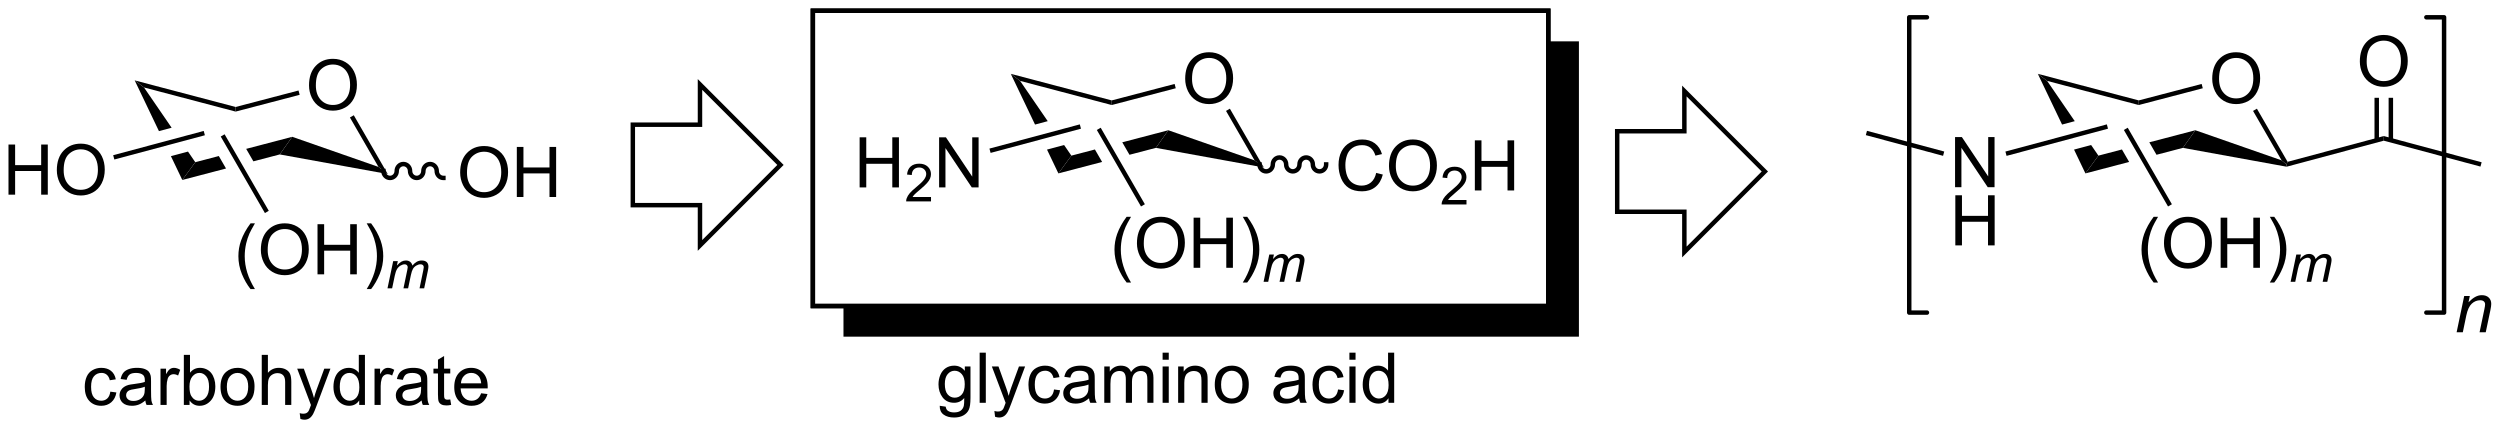 <?xml version="1.0" encoding="UTF-8"?>
<!DOCTYPE svg PUBLIC '-//W3C//DTD SVG 1.0//EN'
          'http://www.w3.org/TR/2001/REC-SVG-20010904/DTD/svg10.dtd'>
<svg stroke-dasharray="none" shape-rendering="auto" xmlns="http://www.w3.org/2000/svg" font-family="'Dialog'" text-rendering="auto" width="90" fill-opacity="1" color-interpolation="auto" color-rendering="auto" preserveAspectRatio="xMidYMid meet" font-size="12px" viewBox="0 0 90 16" fill="black" xmlns:xlink="http://www.w3.org/1999/xlink" stroke="black" image-rendering="auto" stroke-miterlimit="10" stroke-linecap="square" stroke-linejoin="miter" font-style="normal" stroke-width="1" height="16" stroke-dashoffset="0" font-weight="normal" stroke-opacity="1"
><!--Generated by the Batik Graphics2D SVG Generator--><defs id="genericDefs"
  /><g
  ><defs id="defs1"
    ><clipPath clipPathUnits="userSpaceOnUse" id="clipPath1"
      ><path d="M2.273 1.404 L296.132 1.404 L296.132 51.745 L2.273 51.745 L2.273 1.404 Z"
      /></clipPath
      ><clipPath clipPathUnits="userSpaceOnUse" id="clipPath2"
      ><path d="M10.176 7.773 L10.176 56.713 L295.864 56.713 L295.864 7.773 Z"
      /></clipPath
    ></defs
    ><g transform="scale(0.306,0.306) translate(-2.273,-1.404) matrix(1.029,0,0,1.029,-8.194,-6.591)"
    ><path d="M45.503 17.534 Q45.503 16.107 46.269 15.303 Q47.035 14.495 48.245 14.495 Q49.037 14.495 49.672 14.876 Q50.31 15.253 50.644 15.93 Q50.98 16.607 50.98 17.467 Q50.98 18.339 50.628 19.026 Q50.277 19.714 49.631 20.068 Q48.988 20.422 48.24 20.422 Q47.433 20.422 46.795 20.032 Q46.16 19.639 45.831 18.964 Q45.503 18.287 45.503 17.534 ZM46.285 17.545 Q46.285 18.581 46.839 19.178 Q47.397 19.771 48.238 19.771 Q49.092 19.771 49.644 19.17 Q50.199 18.568 50.199 17.464 Q50.199 16.764 49.962 16.243 Q49.725 15.722 49.269 15.435 Q48.816 15.146 48.248 15.146 Q47.443 15.146 46.863 15.701 Q46.285 16.253 46.285 17.545 Z" stroke="none" clip-path="url(#clipPath2)"
    /></g
    ><g transform="matrix(0.315,0,0,0.315,-3.206,-2.449)"
    ><path d="M25.571 16.962 L28.343 22.76 L28.343 22.76 L29.793 22.372 L29.793 22.372 L26.636 17.77 L25.571 16.962 ZM31.663 25.098 L29.711 25.621 L29.711 25.621 L31.012 28.342 L32.495 26.312 L31.663 25.098 Z" stroke="none" clip-path="url(#clipPath2)"
    /></g
    ><g transform="matrix(0.315,0,0,0.315,-3.206,-2.449)"
    ><path d="M43.574 23.409 L38.313 24.788 L39.136 26.213 L42.148 25.424 L43.574 23.409 ZM35.186 25.607 L32.495 26.312 L31.012 28.342 L36.008 27.032 L36.008 27.032 L35.186 25.607 Z" stroke="none" clip-path="url(#clipPath2)"
    /></g
    ><g transform="matrix(0.315,0,0,0.315,-3.206,-2.449)"
    ><path d="M42.148 25.424 L43.574 23.409 L53.431 26.85 L54.49 27.665 Z" stroke="none" clip-path="url(#clipPath2)"
    /></g
    ><g transform="matrix(0.315,0,0,0.315,-3.206,-2.449)"
    ><path d="M54.49 27.665 L53.431 26.85 L50.169 21.201 L50.611 20.946 Z" stroke="none" clip-path="url(#clipPath2)"
    /></g
    ><g transform="matrix(0.315,0,0,0.315,-3.206,-2.449)"
    ><path d="M44.295 18.118 L44.424 18.611 L37.105 20.528 L37.105 20.001 Z" stroke="none" clip-path="url(#clipPath2)"
    /></g
    ><g transform="matrix(0.315,0,0,0.315,-3.206,-2.449)"
    ><path d="M37.105 20.001 L37.105 20.528 L26.636 17.77 L25.571 16.962 Z" stroke="none" clip-path="url(#clipPath2)"
    /></g
    ><g transform="matrix(0.315,0,0,0.315,-3.206,-2.449)"
    ><path d="M62.767 27.502 Q62.767 26.075 63.533 25.27 Q64.299 24.463 65.509 24.463 Q66.301 24.463 66.936 24.843 Q67.575 25.221 67.908 25.898 Q68.244 26.575 68.244 27.434 Q68.244 28.307 67.892 28.994 Q67.541 29.682 66.895 30.036 Q66.252 30.39 65.504 30.39 Q64.697 30.39 64.059 30 Q63.423 29.606 63.095 28.932 Q62.767 28.255 62.767 27.502 ZM63.548 27.513 Q63.548 28.549 64.103 29.145 Q64.66 29.739 65.502 29.739 Q66.356 29.739 66.908 29.138 Q67.463 28.536 67.463 27.432 Q67.463 26.731 67.226 26.211 Q66.989 25.69 66.533 25.403 Q66.08 25.114 65.512 25.114 Q64.707 25.114 64.127 25.669 Q63.548 26.221 63.548 27.513 ZM69.243 30.291 L69.243 24.565 L70 24.565 L70 26.916 L72.977 26.916 L72.977 24.565 L73.735 24.565 L73.735 30.291 L72.977 30.291 L72.977 27.591 L70 27.591 L70 30.291 L69.243 30.291 Z" stroke="none" clip-path="url(#clipPath2)"
    /></g
    ><g transform="matrix(0.315,0,0,0.315,-3.206,-2.449)"
    ><path d="M53.739 27.316 C53.739 27.896 54.194 28.365 54.756 28.365 C55.318 28.365 55.773 27.896 55.773 27.316 C55.773 27.019 56 26.778 56.28 26.778 C56.56 26.778 56.787 27.019 56.787 27.316 C56.787 27.896 57.242 28.365 57.804 28.365 C58.366 28.365 58.821 27.896 58.821 27.316 C58.821 27.019 59.048 26.778 59.328 26.778 C59.608 26.778 59.835 27.019 59.835 27.316 C59.835 27.896 60.29 28.365 60.852 28.365 L61.107 28.365 L61.107 27.855 L60.852 27.855 C60.572 27.855 60.345 27.614 60.345 27.316 C60.345 26.737 59.89 26.267 59.328 26.267 C58.766 26.267 58.311 26.737 58.311 27.316 C58.311 27.614 58.084 27.855 57.804 27.855 C57.524 27.855 57.297 27.614 57.297 27.316 C57.297 26.737 56.842 26.267 56.28 26.267 C55.718 26.267 55.263 26.737 55.263 27.316 C55.263 27.614 55.036 27.855 54.756 27.855 C54.476 27.855 54.249 27.614 54.249 27.316 L54.249 27.061 L53.739 27.061 L53.739 27.316 Z" stroke="none" clip-path="url(#clipPath2)"
    /></g
    ><g transform="matrix(0.315,0,0,0.315,-3.206,-2.449)"
    ><path d="M22.786 52.535 L23.478 52.627 Q23.364 53.34 22.898 53.746 Q22.431 54.15 21.752 54.15 Q20.9 54.15 20.382 53.593 Q19.864 53.035 19.864 51.996 Q19.864 51.324 20.085 50.822 Q20.309 50.317 20.765 50.067 Q21.221 49.814 21.754 49.814 Q22.431 49.814 22.861 50.155 Q23.291 50.496 23.411 51.127 L22.728 51.231 Q22.629 50.814 22.382 50.603 Q22.134 50.392 21.783 50.392 Q21.252 50.392 20.918 50.772 Q20.588 51.153 20.588 51.978 Q20.588 52.814 20.908 53.194 Q21.228 53.572 21.744 53.572 Q22.158 53.572 22.434 53.319 Q22.713 53.064 22.786 52.535 ZM26.786 53.543 Q26.395 53.877 26.033 54.014 Q25.674 54.15 25.259 54.15 Q24.575 54.15 24.207 53.817 Q23.84 53.481 23.84 52.962 Q23.84 52.658 23.978 52.405 Q24.119 52.153 24.343 52.002 Q24.567 51.848 24.848 51.77 Q25.056 51.715 25.473 51.666 Q26.325 51.564 26.728 51.423 Q26.731 51.278 26.731 51.239 Q26.731 50.809 26.533 50.634 Q26.262 50.395 25.731 50.395 Q25.236 50.395 24.999 50.569 Q24.762 50.744 24.65 51.184 L23.963 51.09 Q24.056 50.65 24.27 50.379 Q24.486 50.106 24.892 49.96 Q25.299 49.814 25.832 49.814 Q26.364 49.814 26.694 49.939 Q27.028 50.064 27.184 50.254 Q27.34 50.442 27.403 50.731 Q27.439 50.91 27.439 51.379 L27.439 52.317 Q27.439 53.298 27.483 53.559 Q27.528 53.817 27.661 54.056 L26.926 54.056 Q26.817 53.837 26.786 53.543 ZM26.728 51.973 Q26.346 52.129 25.58 52.239 Q25.145 52.301 24.965 52.379 Q24.786 52.457 24.687 52.608 Q24.59 52.759 24.59 52.942 Q24.59 53.223 24.804 53.41 Q25.017 53.598 25.426 53.598 Q25.832 53.598 26.148 53.421 Q26.465 53.244 26.614 52.934 Q26.728 52.697 26.728 52.231 L26.728 51.973 ZM28.521 54.056 L28.521 49.908 L29.154 49.908 L29.154 50.535 Q29.396 50.095 29.599 49.955 Q29.805 49.814 30.052 49.814 Q30.407 49.814 30.774 50.041 L30.532 50.692 Q30.274 50.541 30.016 50.541 Q29.787 50.541 29.602 50.679 Q29.42 50.817 29.342 51.064 Q29.224 51.439 29.224 51.884 L29.224 54.056 L28.521 54.056 ZM31.842 54.056 L31.188 54.056 L31.188 48.33 L31.891 48.33 L31.891 50.371 Q32.336 49.814 33.029 49.814 Q33.412 49.814 33.753 49.968 Q34.094 50.121 34.316 50.403 Q34.537 50.681 34.662 51.077 Q34.787 51.47 34.787 51.918 Q34.787 52.986 34.258 53.569 Q33.732 54.15 32.993 54.15 Q32.258 54.15 31.842 53.535 L31.842 54.056 ZM31.834 51.949 Q31.834 52.697 32.037 53.028 Q32.368 53.572 32.935 53.572 Q33.396 53.572 33.732 53.171 Q34.068 52.77 34.068 51.978 Q34.068 51.166 33.745 50.78 Q33.422 50.392 32.967 50.392 Q32.506 50.392 32.17 50.793 Q31.834 51.192 31.834 51.949 ZM35.379 51.981 Q35.379 50.83 36.02 50.275 Q36.556 49.814 37.325 49.814 Q38.181 49.814 38.723 50.374 Q39.267 50.934 39.267 51.923 Q39.267 52.723 39.025 53.184 Q38.786 53.642 38.327 53.897 Q37.869 54.15 37.325 54.15 Q36.455 54.15 35.916 53.593 Q35.379 53.033 35.379 51.981 ZM36.103 51.981 Q36.103 52.778 36.45 53.176 Q36.799 53.572 37.325 53.572 Q37.848 53.572 38.194 53.173 Q38.543 52.775 38.543 51.957 Q38.543 51.189 38.194 50.793 Q37.846 50.395 37.325 50.395 Q36.799 50.395 36.45 50.791 Q36.103 51.184 36.103 51.981 ZM40.092 54.056 L40.092 48.33 L40.795 48.33 L40.795 50.384 Q41.287 49.814 42.037 49.814 Q42.498 49.814 42.836 49.996 Q43.178 50.176 43.323 50.496 Q43.469 50.817 43.469 51.426 L43.469 54.056 L42.766 54.056 L42.766 51.426 Q42.766 50.9 42.537 50.66 Q42.31 50.418 41.891 50.418 Q41.578 50.418 41.303 50.582 Q41.029 50.744 40.912 51.022 Q40.795 51.298 40.795 51.785 L40.795 54.056 L40.092 54.056 ZM44.51 55.655 L44.431 54.994 Q44.661 55.056 44.833 55.056 Q45.067 55.056 45.208 54.978 Q45.348 54.9 45.439 54.759 Q45.504 54.655 45.653 54.236 Q45.674 54.179 45.715 54.064 L44.142 49.908 L44.9 49.908 L45.762 52.309 Q45.931 52.767 46.064 53.27 Q46.184 52.785 46.353 52.324 L47.239 49.908 L47.942 49.908 L46.364 54.127 Q46.111 54.811 45.971 55.069 Q45.783 55.416 45.541 55.577 Q45.299 55.741 44.963 55.741 Q44.76 55.741 44.51 55.655 ZM51.231 54.056 L51.231 53.533 Q50.838 54.15 50.072 54.15 Q49.575 54.15 49.158 53.877 Q48.744 53.603 48.515 53.114 Q48.286 52.621 48.286 51.986 Q48.286 51.364 48.491 50.858 Q48.7 50.353 49.114 50.085 Q49.528 49.814 50.041 49.814 Q50.416 49.814 50.708 49.973 Q51.002 50.129 51.184 50.384 L51.184 48.33 L51.885 48.33 L51.885 54.056 L51.231 54.056 ZM49.01 51.986 Q49.01 52.783 49.346 53.179 Q49.681 53.572 50.137 53.572 Q50.598 53.572 50.921 53.194 Q51.244 52.817 51.244 52.043 Q51.244 51.192 50.916 50.793 Q50.588 50.395 50.106 50.395 Q49.637 50.395 49.322 50.778 Q49.01 51.16 49.01 51.986 ZM52.982 54.056 L52.982 49.908 L53.615 49.908 L53.615 50.535 Q53.857 50.095 54.06 49.955 Q54.266 49.814 54.513 49.814 Q54.868 49.814 55.235 50.041 L54.993 50.692 Q54.735 50.541 54.477 50.541 Q54.248 50.541 54.063 50.679 Q53.881 50.817 53.803 51.064 Q53.685 51.439 53.685 51.884 L53.685 54.056 L52.982 54.056 ZM58.36 53.543 Q57.969 53.877 57.607 54.014 Q57.248 54.15 56.834 54.15 Q56.149 54.15 55.782 53.817 Q55.414 53.481 55.414 52.962 Q55.414 52.658 55.553 52.405 Q55.693 52.153 55.917 52.002 Q56.141 51.848 56.422 51.77 Q56.631 51.715 57.047 51.666 Q57.899 51.564 58.303 51.423 Q58.305 51.278 58.305 51.239 Q58.305 50.809 58.107 50.634 Q57.836 50.395 57.305 50.395 Q56.81 50.395 56.573 50.569 Q56.336 50.744 56.224 51.184 L55.537 51.09 Q55.631 50.65 55.844 50.379 Q56.06 50.106 56.467 49.96 Q56.873 49.814 57.407 49.814 Q57.938 49.814 58.269 49.939 Q58.602 50.064 58.758 50.254 Q58.914 50.442 58.977 50.731 Q59.013 50.91 59.013 51.379 L59.013 52.317 Q59.013 53.298 59.058 53.559 Q59.102 53.817 59.235 54.056 L58.5 54.056 Q58.391 53.837 58.36 53.543 ZM58.303 51.973 Q57.92 52.129 57.154 52.239 Q56.719 52.301 56.539 52.379 Q56.36 52.457 56.261 52.608 Q56.164 52.759 56.164 52.942 Q56.164 53.223 56.378 53.41 Q56.592 53.598 57 53.598 Q57.407 53.598 57.722 53.421 Q58.039 53.244 58.188 52.934 Q58.303 52.697 58.303 52.231 L58.303 51.973 ZM61.637 53.426 L61.739 54.048 Q61.442 54.111 61.208 54.111 Q60.825 54.111 60.614 53.991 Q60.403 53.869 60.317 53.671 Q60.231 53.473 60.231 52.84 L60.231 50.455 L59.715 50.455 L59.715 49.908 L60.231 49.908 L60.231 48.879 L60.931 48.457 L60.931 49.908 L61.637 49.908 L61.637 50.455 L60.931 50.455 L60.931 52.879 Q60.931 53.181 60.968 53.267 Q61.004 53.353 61.088 53.405 Q61.174 53.455 61.33 53.455 Q61.447 53.455 61.637 53.426 ZM65.165 52.72 L65.891 52.809 Q65.719 53.447 65.253 53.798 Q64.79 54.15 64.068 54.15 Q63.157 54.15 62.623 53.59 Q62.092 53.028 62.092 52.017 Q62.092 50.97 62.631 50.392 Q63.17 49.814 64.029 49.814 Q64.86 49.814 65.386 50.382 Q65.915 50.947 65.915 51.973 Q65.915 52.035 65.912 52.16 L62.818 52.16 Q62.857 52.845 63.203 53.21 Q63.553 53.572 64.071 53.572 Q64.459 53.572 64.732 53.369 Q65.006 53.166 65.165 52.72 ZM62.857 51.582 L65.172 51.582 Q65.125 51.059 64.907 50.798 Q64.571 50.392 64.037 50.392 Q63.553 50.392 63.222 50.718 Q62.891 51.041 62.857 51.582 Z" stroke="none" clip-path="url(#clipPath2)"
    /></g
    ><g transform="matrix(0.315,0,0,0.315,-3.206,-2.449)"
    ><path d="M38.81 40.812 Q38.227 40.077 37.823 39.093 Q37.422 38.106 37.422 37.051 Q37.422 36.121 37.724 35.27 Q38.076 34.283 38.81 33.301 L39.313 33.301 Q38.842 34.114 38.688 34.462 Q38.451 35.002 38.313 35.587 Q38.146 36.317 38.146 37.056 Q38.146 38.934 39.313 40.812 L38.81 40.812 ZM39.99 36.337 Q39.99 34.91 40.756 34.106 Q41.521 33.298 42.732 33.298 Q43.524 33.298 44.159 33.679 Q44.797 34.056 45.131 34.733 Q45.467 35.41 45.467 36.27 Q45.467 37.142 45.115 37.83 Q44.763 38.517 44.118 38.871 Q43.474 39.226 42.727 39.226 Q41.92 39.226 41.282 38.835 Q40.646 38.442 40.318 37.767 Q39.99 37.09 39.99 36.337 ZM40.771 36.348 Q40.771 37.384 41.326 37.981 Q41.883 38.575 42.724 38.575 Q43.578 38.575 44.131 37.973 Q44.685 37.371 44.685 36.267 Q44.685 35.567 44.448 35.046 Q44.211 34.525 43.756 34.239 Q43.303 33.95 42.735 33.95 Q41.93 33.95 41.349 34.504 Q40.771 35.056 40.771 36.348 ZM46.465 39.127 L46.465 33.4 L47.223 33.4 L47.223 35.752 L50.2 35.752 L50.2 33.4 L50.957 33.4 L50.957 39.127 L50.2 39.127 L50.2 36.426 L47.223 36.426 L47.223 39.127 L46.465 39.127 ZM52.592 40.812 L52.086 40.812 Q53.256 38.934 53.256 37.056 Q53.256 36.322 53.086 35.598 Q52.953 35.012 52.717 34.473 Q52.563 34.121 52.086 33.301 L52.592 33.301 Q53.326 34.283 53.678 35.27 Q53.977 36.121 53.977 37.051 Q53.977 38.106 53.573 39.093 Q53.17 40.077 52.592 40.812 Z" stroke="none" clip-path="url(#clipPath2)"
    /></g
    ><g transform="matrix(0.315,0,0,0.315,-3.206,-2.449)"
    ><path d="M54.463 40.727 L55.114 37.615 L55.643 37.615 L55.535 38.127 Q55.831 37.797 56.063 37.672 Q56.297 37.545 56.569 37.545 Q56.86 37.545 57.053 37.699 Q57.248 37.852 57.311 38.127 Q57.547 37.834 57.809 37.69 Q58.073 37.545 58.362 37.545 Q58.752 37.545 58.946 37.73 Q59.141 37.914 59.141 38.248 Q59.141 38.391 59.075 38.723 L58.655 40.727 L58.125 40.727 L58.553 38.67 Q58.608 38.418 58.608 38.309 Q58.608 38.156 58.51 38.068 Q58.414 37.98 58.239 37.98 Q58.002 37.98 57.756 38.125 Q57.51 38.268 57.373 38.502 Q57.237 38.734 57.135 39.217 L56.819 40.727 L56.288 40.727 L56.727 38.625 Q56.774 38.412 56.774 38.32 Q56.774 38.168 56.678 38.074 Q56.584 37.98 56.432 37.98 Q56.206 37.98 55.957 38.125 Q55.711 38.268 55.555 38.525 Q55.401 38.781 55.301 39.256 L54.993 40.727 L54.463 40.727 Z" stroke="none" clip-path="url(#clipPath2)"
    /></g
    ><g transform="matrix(0.315,0,0,0.315,-3.206,-2.449)"
    ><path d="M35.404 23.378 L35.846 23.122 L40.895 31.867 L40.453 32.122 Z" stroke="none" clip-path="url(#clipPath2)"
    /></g
    ><g transform="matrix(0.315,0,0,0.315,-3.206,-2.449)"
    ><path d="M11.148 30.019 L11.148 24.292 L11.906 24.292 L11.906 26.644 L14.883 26.644 L14.883 24.292 L15.64 24.292 L15.64 30.019 L14.883 30.019 L14.883 27.318 L11.906 27.318 L11.906 30.019 L11.148 30.019 ZM16.673 27.23 Q16.673 25.803 17.439 24.998 Q18.204 24.191 19.415 24.191 Q20.207 24.191 20.842 24.571 Q21.48 24.949 21.814 25.626 Q22.15 26.303 22.15 27.162 Q22.15 28.035 21.798 28.722 Q21.447 29.41 20.801 29.764 Q20.157 30.118 19.41 30.118 Q18.603 30.118 17.965 29.727 Q17.329 29.334 17.001 28.66 Q16.673 27.982 16.673 27.23 ZM17.454 27.24 Q17.454 28.277 18.009 28.873 Q18.566 29.467 19.407 29.467 Q20.262 29.467 20.814 28.865 Q21.368 28.264 21.368 27.16 Q21.368 26.459 21.131 25.938 Q20.894 25.417 20.439 25.131 Q19.986 24.842 19.418 24.842 Q18.613 24.842 18.032 25.396 Q17.454 25.949 17.454 27.24 Z" stroke="none" clip-path="url(#clipPath2)"
    /></g
    ><g transform="matrix(0.315,0,0,0.315,-3.206,-2.449)"
    ><path d="M33.46 22.739 L33.592 23.232 L23.245 26.004 L23.113 25.511 Z" stroke="none" clip-path="url(#clipPath2)"
    /></g
    ><g stroke-linecap="butt" stroke-width="0.51" transform="matrix(0.315,0,0,0.315,-3.206,-2.449)"
    ><path fill="none" d="M82.5 22.025 L82.5 31.225 L90.176 31.225 L90.176 35.824 L99.375 26.625 L90.176 17.426 L90.176 22.025 Z" clip-path="url(#clipPath2)"
    /></g
    ><g transform="matrix(0.315,0,0,0.315,-3.206,-2.449)"
    ><path d="M145.628 16.784 Q145.628 15.357 146.394 14.553 Q147.16 13.745 148.37 13.745 Q149.162 13.745 149.798 14.126 Q150.435 14.503 150.769 15.18 Q151.105 15.857 151.105 16.717 Q151.105 17.589 150.753 18.276 Q150.402 18.964 149.756 19.318 Q149.113 19.672 148.365 19.672 Q147.558 19.672 146.92 19.282 Q146.285 18.889 145.956 18.214 Q145.628 17.537 145.628 16.784 ZM146.41 16.795 Q146.41 17.831 146.964 18.428 Q147.522 19.021 148.363 19.021 Q149.217 19.021 149.769 18.42 Q150.323 17.818 150.323 16.714 Q150.323 16.014 150.087 15.493 Q149.85 14.972 149.394 14.685 Q148.941 14.396 148.373 14.396 Q147.568 14.396 146.988 14.951 Q146.41 15.503 146.41 16.795 Z" stroke="none" clip-path="url(#clipPath2)"
    /></g
    ><g transform="matrix(0.315,0,0,0.315,-3.206,-2.449)"
    ><path d="M125.696 16.212 L128.468 22.01 L129.918 21.622 L126.761 17.02 L125.696 16.212 ZM131.788 24.348 L129.836 24.871 L131.137 27.592 L132.62 25.562 L131.788 24.348 Z" stroke="none" clip-path="url(#clipPath2)"
    /></g
    ><g transform="matrix(0.315,0,0,0.315,-3.206,-2.449)"
    ><path d="M143.699 22.659 L138.438 24.038 L139.261 25.463 L142.274 24.674 L143.699 22.659 ZM135.311 24.857 L132.62 25.562 L131.137 27.592 L136.133 26.282 L135.311 24.857 Z" stroke="none" clip-path="url(#clipPath2)"
    /></g
    ><g transform="matrix(0.315,0,0,0.315,-3.206,-2.449)"
    ><path d="M142.274 24.674 L143.699 22.659 L153.556 26.1 L154.615 26.915 Z" stroke="none" clip-path="url(#clipPath2)"
    /></g
    ><g transform="matrix(0.315,0,0,0.315,-3.206,-2.449)"
    ><path d="M154.615 26.915 L153.556 26.1 L150.294 20.451 L150.736 20.196 Z" stroke="none" clip-path="url(#clipPath2)"
    /></g
    ><g transform="matrix(0.315,0,0,0.315,-3.206,-2.449)"
    ><path d="M144.42 17.368 L144.549 17.861 L137.23 19.778 L137.23 19.251 Z" stroke="none" clip-path="url(#clipPath2)"
    /></g
    ><g transform="matrix(0.315,0,0,0.315,-3.206,-2.449)"
    ><path d="M137.23 19.251 L137.23 19.778 L126.761 17.02 L125.696 16.212 Z" stroke="none" clip-path="url(#clipPath2)"
    /></g
    ><g transform="matrix(0.315,0,0,0.315,-3.206,-2.449)"
    ><path d="M167.457 27.534 L168.215 27.724 Q167.978 28.659 167.358 29.151 Q166.739 29.64 165.845 29.64 Q164.918 29.64 164.338 29.263 Q163.759 28.885 163.455 28.172 Q163.153 27.455 163.153 26.635 Q163.153 25.739 163.494 25.075 Q163.838 24.409 164.468 24.062 Q165.098 23.716 165.856 23.716 Q166.715 23.716 167.301 24.153 Q167.887 24.591 168.119 25.385 L167.371 25.559 Q167.173 24.934 166.793 24.651 Q166.416 24.364 165.84 24.364 Q165.181 24.364 164.736 24.682 Q164.293 24.997 164.114 25.531 Q163.934 26.065 163.934 26.63 Q163.934 27.362 164.147 27.906 Q164.361 28.45 164.809 28.721 Q165.259 28.989 165.783 28.989 Q166.418 28.989 166.858 28.622 Q167.301 28.255 167.457 27.534 ZM168.92 26.752 Q168.92 25.325 169.685 24.52 Q170.451 23.713 171.662 23.713 Q172.453 23.713 173.089 24.093 Q173.727 24.471 174.06 25.148 Q174.396 25.825 174.396 26.684 Q174.396 27.557 174.045 28.244 Q173.693 28.932 173.047 29.286 Q172.404 29.64 171.656 29.64 Q170.849 29.64 170.211 29.25 Q169.576 28.856 169.248 28.182 Q168.92 27.505 168.92 26.752 ZM169.701 26.763 Q169.701 27.799 170.256 28.395 Q170.813 28.989 171.654 28.989 Q172.508 28.989 173.06 28.388 Q173.615 27.786 173.615 26.682 Q173.615 25.981 173.378 25.461 Q173.141 24.94 172.685 24.653 Q172.232 24.364 171.664 24.364 Q170.86 24.364 170.279 24.919 Q169.701 25.471 169.701 26.763 Z" stroke="none" clip-path="url(#clipPath2)"
    /></g
    ><g transform="matrix(0.315,0,0,0.315,-3.206,-2.449)"
    ><path d="M177.776 30.634 L177.776 31.141 L174.936 31.141 Q174.93 30.95 174.998 30.774 Q175.106 30.485 175.344 30.204 Q175.584 29.923 176.035 29.553 Q176.735 28.979 176.981 28.643 Q177.227 28.307 177.227 28.009 Q177.227 27.696 177.002 27.481 Q176.78 27.264 176.418 27.264 Q176.037 27.264 175.809 27.493 Q175.58 27.721 175.578 28.126 L175.035 28.071 Q175.092 27.464 175.455 27.147 Q175.819 26.829 176.43 26.829 Q177.049 26.829 177.409 27.173 Q177.77 27.514 177.77 28.02 Q177.77 28.278 177.664 28.528 Q177.559 28.776 177.313 29.052 Q177.069 29.327 176.5 29.807 Q176.026 30.206 175.891 30.348 Q175.756 30.491 175.668 30.634 L177.776 30.634 Z" stroke="none" clip-path="url(#clipPath2)"
    /></g
    ><g transform="matrix(0.315,0,0,0.315,-3.206,-2.449)"
    ><path d="M178.732 29.541 L178.732 23.815 L179.489 23.815 L179.489 26.166 L182.466 26.166 L182.466 23.815 L183.224 23.815 L183.224 29.541 L182.466 29.541 L182.466 26.841 L179.489 26.841 L179.489 29.541 L178.732 29.541 Z" stroke="none" clip-path="url(#clipPath2)"
    /></g
    ><g transform="matrix(0.315,0,0,0.315,-3.206,-2.449)"
    ><path d="M153.864 26.566 C153.864 27.146 154.32 27.615 154.881 27.615 C155.443 27.615 155.898 27.146 155.898 26.566 C155.898 26.269 156.125 26.028 156.405 26.028 C156.685 26.028 156.912 26.269 156.912 26.566 C156.912 27.146 157.367 27.615 157.929 27.615 C158.491 27.615 158.946 27.146 158.946 26.566 C158.946 26.269 159.173 26.028 159.453 26.028 C159.733 26.028 159.96 26.269 159.96 26.566 C159.96 27.146 160.415 27.615 160.977 27.615 C161.539 27.615 161.994 27.146 161.994 26.566 L161.994 26.311 L161.484 26.311 L161.484 26.566 C161.484 26.864 161.257 27.105 160.977 27.105 C160.697 27.105 160.47 26.864 160.47 26.566 C160.47 25.987 160.015 25.517 159.453 25.517 C158.891 25.517 158.436 25.987 158.436 26.566 C158.436 26.864 158.209 27.105 157.929 27.105 C157.649 27.105 157.422 26.864 157.422 26.566 C157.422 25.987 156.967 25.517 156.405 25.517 C155.843 25.517 155.388 25.987 155.388 26.566 C155.388 26.864 155.161 27.105 154.881 27.105 C154.601 27.105 154.374 26.864 154.374 26.566 L154.374 26.311 L153.864 26.311 L153.864 26.566 Z" stroke="none" clip-path="url(#clipPath2)"
    /></g
    ><g transform="matrix(0.315,0,0,0.315,-3.206,-2.449)"
    ><path d="M117.575 54.15 L118.26 54.252 Q118.301 54.569 118.496 54.712 Q118.76 54.908 119.213 54.908 Q119.7 54.908 119.965 54.712 Q120.231 54.517 120.325 54.166 Q120.379 53.952 120.377 53.262 Q119.916 53.806 119.228 53.806 Q118.371 53.806 117.903 53.189 Q117.434 52.572 117.434 51.707 Q117.434 51.114 117.648 50.614 Q117.864 50.111 118.273 49.837 Q118.681 49.564 119.231 49.564 Q119.965 49.564 120.442 50.158 L120.442 49.658 L121.09 49.658 L121.09 53.244 Q121.09 54.212 120.892 54.616 Q120.697 55.022 120.267 55.257 Q119.84 55.491 119.215 55.491 Q118.473 55.491 118.015 55.155 Q117.559 54.822 117.575 54.15 ZM118.158 51.658 Q118.158 52.473 118.481 52.848 Q118.806 53.223 119.293 53.223 Q119.778 53.223 120.106 52.85 Q120.434 52.478 120.434 51.681 Q120.434 50.918 120.096 50.533 Q119.76 50.145 119.283 50.145 Q118.814 50.145 118.486 50.528 Q118.158 50.908 118.158 51.658 ZM122.138 53.806 L122.138 48.08 L122.842 48.08 L122.842 53.806 L122.138 53.806 ZM123.9 55.405 L123.822 54.744 Q124.051 54.806 124.223 54.806 Q124.457 54.806 124.598 54.728 Q124.739 54.65 124.83 54.509 Q124.895 54.405 125.043 53.986 Q125.064 53.929 125.106 53.814 L123.533 49.658 L124.291 49.658 L125.153 52.059 Q125.322 52.517 125.455 53.02 Q125.575 52.535 125.744 52.074 L126.629 49.658 L127.332 49.658 L125.754 53.877 Q125.502 54.561 125.361 54.819 Q125.174 55.166 124.931 55.327 Q124.689 55.491 124.353 55.491 Q124.15 55.491 123.9 55.405 ZM130.637 52.285 L131.33 52.377 Q131.215 53.09 130.749 53.496 Q130.283 53.9 129.603 53.9 Q128.752 53.9 128.233 53.343 Q127.715 52.785 127.715 51.746 Q127.715 51.074 127.937 50.572 Q128.161 50.067 128.616 49.817 Q129.072 49.564 129.606 49.564 Q130.283 49.564 130.713 49.905 Q131.142 50.246 131.262 50.877 L130.58 50.981 Q130.481 50.564 130.233 50.353 Q129.986 50.142 129.635 50.142 Q129.103 50.142 128.77 50.522 Q128.439 50.903 128.439 51.728 Q128.439 52.564 128.76 52.944 Q129.08 53.322 129.595 53.322 Q130.01 53.322 130.286 53.069 Q130.564 52.814 130.637 52.285 ZM134.637 53.293 Q134.246 53.627 133.885 53.764 Q133.525 53.9 133.111 53.9 Q132.426 53.9 132.059 53.567 Q131.692 53.231 131.692 52.712 Q131.692 52.408 131.83 52.155 Q131.97 51.903 132.194 51.752 Q132.418 51.598 132.7 51.52 Q132.908 51.465 133.325 51.416 Q134.176 51.314 134.58 51.173 Q134.583 51.028 134.583 50.989 Q134.583 50.559 134.385 50.384 Q134.114 50.145 133.583 50.145 Q133.088 50.145 132.851 50.319 Q132.614 50.494 132.502 50.934 L131.814 50.84 Q131.908 50.4 132.121 50.129 Q132.338 49.856 132.744 49.71 Q133.15 49.564 133.684 49.564 Q134.215 49.564 134.546 49.689 Q134.879 49.814 135.036 50.004 Q135.192 50.192 135.254 50.481 Q135.291 50.66 135.291 51.129 L135.291 52.067 Q135.291 53.048 135.335 53.309 Q135.379 53.567 135.512 53.806 L134.778 53.806 Q134.668 53.587 134.637 53.293 ZM134.58 51.723 Q134.197 51.879 133.431 51.989 Q132.996 52.051 132.817 52.129 Q132.637 52.207 132.538 52.358 Q132.442 52.509 132.442 52.692 Q132.442 52.973 132.655 53.16 Q132.869 53.348 133.278 53.348 Q133.684 53.348 133.999 53.171 Q134.317 52.994 134.465 52.684 Q134.58 52.447 134.58 51.981 L134.58 51.723 ZM136.381 53.806 L136.381 49.658 L137.008 49.658 L137.008 50.239 Q137.204 49.934 137.526 49.749 Q137.852 49.564 138.266 49.564 Q138.727 49.564 139.021 49.757 Q139.318 49.947 139.438 50.291 Q139.93 49.564 140.719 49.564 Q141.336 49.564 141.667 49.905 Q142 50.246 142 50.957 L142 53.806 L141.303 53.806 L141.303 51.192 Q141.303 50.77 141.232 50.585 Q141.165 50.4 140.985 50.288 Q140.805 50.173 140.563 50.173 Q140.125 50.173 139.836 50.465 Q139.547 50.754 139.547 51.395 L139.547 53.806 L138.844 53.806 L138.844 51.111 Q138.844 50.642 138.672 50.408 Q138.5 50.173 138.11 50.173 Q137.813 50.173 137.56 50.33 Q137.31 50.486 137.196 50.788 Q137.084 51.087 137.084 51.653 L137.084 53.806 L136.381 53.806 ZM143.047 48.887 L143.047 48.08 L143.75 48.08 L143.75 48.887 L143.047 48.887 ZM143.047 53.806 L143.047 49.658 L143.75 49.658 L143.75 53.806 L143.047 53.806 ZM144.822 53.806 L144.822 49.658 L145.455 49.658 L145.455 50.246 Q145.911 49.564 146.775 49.564 Q147.15 49.564 147.463 49.699 Q147.778 49.832 147.934 50.051 Q148.09 50.27 148.153 50.572 Q148.192 50.767 148.192 51.254 L148.192 53.806 L147.489 53.806 L147.489 51.283 Q147.489 50.853 147.405 50.639 Q147.325 50.426 147.116 50.301 Q146.908 50.173 146.627 50.173 Q146.176 50.173 145.851 50.46 Q145.525 50.744 145.525 51.541 L145.525 53.806 L144.822 53.806 ZM149.008 51.731 Q149.008 50.58 149.649 50.025 Q150.185 49.564 150.954 49.564 Q151.81 49.564 152.352 50.124 Q152.896 50.684 152.896 51.673 Q152.896 52.473 152.654 52.934 Q152.415 53.392 151.956 53.647 Q151.498 53.9 150.954 53.9 Q150.084 53.9 149.545 53.343 Q149.008 52.783 149.008 51.731 ZM149.732 51.731 Q149.732 52.528 150.079 52.926 Q150.428 53.322 150.954 53.322 Q151.477 53.322 151.823 52.923 Q152.172 52.525 152.172 51.707 Q152.172 50.939 151.823 50.543 Q151.474 50.145 150.954 50.145 Q150.428 50.145 150.079 50.541 Q149.732 50.934 149.732 51.731 ZM158.649 53.293 Q158.258 53.627 157.896 53.764 Q157.537 53.9 157.123 53.9 Q156.438 53.9 156.071 53.567 Q155.704 53.231 155.704 52.712 Q155.704 52.408 155.842 52.155 Q155.982 51.903 156.206 51.752 Q156.43 51.598 156.711 51.52 Q156.92 51.465 157.336 51.416 Q158.188 51.314 158.592 51.173 Q158.594 51.028 158.594 50.989 Q158.594 50.559 158.396 50.384 Q158.125 50.145 157.594 50.145 Q157.099 50.145 156.862 50.319 Q156.625 50.494 156.513 50.934 L155.826 50.84 Q155.92 50.4 156.133 50.129 Q156.349 49.856 156.756 49.71 Q157.162 49.564 157.696 49.564 Q158.227 49.564 158.558 49.689 Q158.891 49.814 159.047 50.004 Q159.204 50.192 159.266 50.481 Q159.303 50.66 159.303 51.129 L159.303 52.067 Q159.303 53.048 159.347 53.309 Q159.391 53.567 159.524 53.806 L158.79 53.806 Q158.68 53.587 158.649 53.293 ZM158.592 51.723 Q158.209 51.879 157.443 51.989 Q157.008 52.051 156.829 52.129 Q156.649 52.207 156.55 52.358 Q156.454 52.509 156.454 52.692 Q156.454 52.973 156.667 53.16 Q156.881 53.348 157.29 53.348 Q157.696 53.348 158.011 53.171 Q158.329 52.994 158.477 52.684 Q158.592 52.447 158.592 51.981 L158.592 51.723 ZM163.098 52.285 L163.791 52.377 Q163.676 53.09 163.21 53.496 Q162.744 53.9 162.064 53.9 Q161.213 53.9 160.694 53.343 Q160.176 52.785 160.176 51.746 Q160.176 51.074 160.398 50.572 Q160.621 50.067 161.077 49.817 Q161.533 49.564 162.067 49.564 Q162.744 49.564 163.174 49.905 Q163.603 50.246 163.723 50.877 L163.041 50.981 Q162.942 50.564 162.694 50.353 Q162.447 50.142 162.095 50.142 Q161.564 50.142 161.231 50.522 Q160.9 50.903 160.9 51.728 Q160.9 52.564 161.22 52.944 Q161.541 53.322 162.056 53.322 Q162.47 53.322 162.746 53.069 Q163.025 52.814 163.098 52.285 ZM164.395 48.887 L164.395 48.08 L165.098 48.08 L165.098 48.887 L164.395 48.887 ZM164.395 53.806 L164.395 49.658 L165.098 49.658 L165.098 53.806 L164.395 53.806 ZM168.86 53.806 L168.86 53.283 Q168.467 53.9 167.701 53.9 Q167.204 53.9 166.787 53.627 Q166.373 53.353 166.144 52.864 Q165.915 52.371 165.915 51.736 Q165.915 51.114 166.12 50.608 Q166.329 50.103 166.743 49.835 Q167.157 49.564 167.67 49.564 Q168.045 49.564 168.336 49.723 Q168.631 49.879 168.813 50.134 L168.813 48.08 L169.513 48.08 L169.513 53.806 L168.86 53.806 ZM166.638 51.736 Q166.638 52.533 166.974 52.929 Q167.31 53.322 167.766 53.322 Q168.227 53.322 168.55 52.944 Q168.873 52.567 168.873 51.793 Q168.873 50.942 168.545 50.543 Q168.217 50.145 167.735 50.145 Q167.266 50.145 166.951 50.528 Q166.638 50.91 166.638 51.736 Z" stroke="none" clip-path="url(#clipPath2)"
    /></g
    ><g transform="matrix(0.315,0,0,0.315,-3.206,-2.449)"
    ><path d="M138.935 40.062 Q138.352 39.327 137.948 38.343 Q137.547 37.356 137.547 36.301 Q137.547 35.371 137.849 34.52 Q138.201 33.533 138.935 32.551 L139.438 32.551 Q138.966 33.364 138.813 33.712 Q138.576 34.252 138.438 34.837 Q138.271 35.567 138.271 36.306 Q138.271 38.184 139.438 40.062 L138.935 40.062 ZM140.115 35.587 Q140.115 34.16 140.881 33.356 Q141.646 32.548 142.857 32.548 Q143.649 32.548 144.284 32.929 Q144.922 33.306 145.256 33.983 Q145.591 34.66 145.591 35.52 Q145.591 36.392 145.24 37.08 Q144.888 37.767 144.243 38.121 Q143.599 38.476 142.852 38.476 Q142.045 38.476 141.407 38.085 Q140.771 37.692 140.443 37.017 Q140.115 36.34 140.115 35.587 ZM140.896 35.598 Q140.896 36.634 141.451 37.231 Q142.008 37.825 142.849 37.825 Q143.703 37.825 144.256 37.223 Q144.81 36.621 144.81 35.517 Q144.81 34.817 144.573 34.296 Q144.336 33.775 143.881 33.489 Q143.428 33.2 142.86 33.2 Q142.055 33.2 141.474 33.754 Q140.896 34.306 140.896 35.598 ZM146.59 38.377 L146.59 32.65 L147.348 32.65 L147.348 35.002 L150.325 35.002 L150.325 32.65 L151.082 32.65 L151.082 38.377 L150.325 38.377 L150.325 35.676 L147.348 35.676 L147.348 38.377 L146.59 38.377 ZM152.716 40.062 L152.211 40.062 Q153.381 38.184 153.381 36.306 Q153.381 35.572 153.211 34.848 Q153.078 34.262 152.841 33.723 Q152.688 33.371 152.211 32.551 L152.716 32.551 Q153.451 33.533 153.803 34.52 Q154.102 35.371 154.102 36.301 Q154.102 37.356 153.698 38.343 Q153.295 39.327 152.716 40.062 Z" stroke="none" clip-path="url(#clipPath2)"
    /></g
    ><g transform="matrix(0.315,0,0,0.315,-3.206,-2.449)"
    ><path d="M154.588 39.977 L155.239 36.865 L155.768 36.865 L155.661 37.377 Q155.956 37.047 156.188 36.922 Q156.422 36.795 156.694 36.795 Q156.985 36.795 157.178 36.949 Q157.373 37.102 157.436 37.377 Q157.672 37.084 157.934 36.94 Q158.198 36.795 158.487 36.795 Q158.877 36.795 159.071 36.98 Q159.266 37.164 159.266 37.498 Q159.266 37.641 159.2 37.973 L158.78 39.977 L158.25 39.977 L158.678 37.92 Q158.733 37.668 158.733 37.559 Q158.733 37.406 158.635 37.318 Q158.539 37.23 158.364 37.23 Q158.127 37.23 157.881 37.375 Q157.635 37.518 157.498 37.752 Q157.362 37.984 157.26 38.467 L156.944 39.977 L156.412 39.977 L156.852 37.875 Q156.899 37.662 156.899 37.57 Q156.899 37.418 156.803 37.324 Q156.709 37.23 156.557 37.23 Q156.331 37.23 156.082 37.375 Q155.836 37.518 155.68 37.775 Q155.526 38.031 155.426 38.506 L155.118 39.977 L154.588 39.977 Z" stroke="none" clip-path="url(#clipPath2)"
    /></g
    ><g transform="matrix(0.315,0,0,0.315,-3.206,-2.449)"
    ><path d="M135.529 22.628 L135.971 22.372 L141.02 31.117 L140.578 31.372 Z" stroke="none" clip-path="url(#clipPath2)"
    /></g
    ><g transform="matrix(0.315,0,0,0.315,-3.206,-2.449)"
    ><path d="M108.421 29.194 L108.421 23.467 L109.179 23.467 L109.179 25.819 L112.155 25.819 L112.155 23.467 L112.913 23.467 L112.913 29.194 L112.155 29.194 L112.155 26.493 L109.179 26.493 L109.179 29.194 L108.421 29.194 Z" stroke="none" clip-path="url(#clipPath2)"
    /></g
    ><g transform="matrix(0.315,0,0,0.315,-3.206,-2.449)"
    ><path d="M116.579 30.286 L116.579 30.794 L113.739 30.794 Q113.733 30.602 113.802 30.427 Q113.909 30.138 114.147 29.856 Q114.388 29.575 114.839 29.206 Q115.538 28.632 115.784 28.296 Q116.03 27.96 116.03 27.661 Q116.03 27.349 115.805 27.134 Q115.583 26.917 115.222 26.917 Q114.841 26.917 114.612 27.145 Q114.384 27.374 114.382 27.778 L113.839 27.724 Q113.895 27.116 114.259 26.8 Q114.622 26.481 115.233 26.481 Q115.852 26.481 116.212 26.825 Q116.573 27.167 116.573 27.673 Q116.573 27.931 116.468 28.181 Q116.362 28.429 116.116 28.704 Q115.872 28.979 115.304 29.46 Q114.829 29.858 114.694 30.001 Q114.559 30.143 114.472 30.286 L116.579 30.286 Z" stroke="none" clip-path="url(#clipPath2)"
    /></g
    ><g transform="matrix(0.315,0,0,0.315,-3.206,-2.449)"
    ><path d="M117.504 29.194 L117.504 23.467 L118.282 23.467 L121.29 27.962 L121.29 23.467 L122.017 23.467 L122.017 29.194 L121.238 29.194 L118.23 24.694 L118.23 29.194 L117.504 29.194 Z" stroke="none" clip-path="url(#clipPath2)"
    /></g
    ><g transform="matrix(0.315,0,0,0.315,-3.206,-2.449)"
    ><path d="M133.585 21.989 L133.717 22.482 L123.389 25.249 L123.257 24.756 Z" stroke="none" clip-path="url(#clipPath2)"
    /></g
    ><g stroke-width="0.51" transform="matrix(0.315,0,0,0.315,-3.206,-2.449)"
    ><path fill="none" d="M103.075 9 L187.125 9 L187.125 42.75 L103.075 42.75 Z" clip-path="url(#clipPath2)"
    /></g
    ><g stroke-width="0.51" transform="matrix(0.315,0,0,0.315,-3.206,-2.449)"
    ><path fill="none" d="M103.075 9 L187.125 9 L187.125 42.75 L103.075 42.75 Z" clip-path="url(#clipPath2)"
    /></g
    ><g transform="matrix(0.315,0,0,0.315,-3.206,-2.449)"
    ><path d="M187.125 12.5 L187.125 42.75 L106.575 42.75 L106.575 46.25 L190.625 46.25 L190.625 12.5 Z" stroke="none" clip-path="url(#clipPath2)"
    /></g
    ><g stroke-linecap="butt" stroke-width="0.51" transform="matrix(0.315,0,0,0.315,-3.206,-2.449)"
    ><path fill="none" d="M195 22.775 L195 31.975 L202.676 31.975 L202.676 36.574 L211.875 27.375 L202.676 18.176 L202.676 22.775 Z" clip-path="url(#clipPath2)"
    /></g
    ><g transform="matrix(0.315,0,0,0.315,-3.206,-2.449)"
    ><path d="M263.003 16.784 Q263.003 15.357 263.769 14.553 Q264.534 13.745 265.745 13.745 Q266.537 13.745 267.173 14.126 Q267.81 14.503 268.144 15.18 Q268.48 15.857 268.48 16.717 Q268.48 17.589 268.128 18.276 Q267.777 18.964 267.131 19.318 Q266.488 19.672 265.74 19.672 Q264.933 19.672 264.295 19.282 Q263.659 18.889 263.331 18.214 Q263.003 17.537 263.003 16.784 ZM263.784 16.795 Q263.784 17.831 264.339 18.428 Q264.897 19.021 265.738 19.021 Q266.592 19.021 267.144 18.42 Q267.699 17.818 267.699 16.714 Q267.699 16.014 267.462 15.493 Q267.225 14.972 266.769 14.685 Q266.316 14.396 265.748 14.396 Q264.943 14.396 264.363 14.951 Q263.784 15.503 263.784 16.795 Z" stroke="none" clip-path="url(#clipPath2)"
    /></g
    ><g transform="matrix(0.315,0,0,0.315,-3.206,-2.449)"
    ><path d="M243.071 16.212 L245.843 22.01 L247.293 21.622 L244.136 17.02 L243.071 16.212 ZM249.163 24.348 L247.211 24.871 L247.211 24.871 L248.512 27.592 L249.995 25.562 L249.163 24.348 Z" stroke="none" clip-path="url(#clipPath2)"
    /></g
    ><g transform="matrix(0.315,0,0,0.315,-3.206,-2.449)"
    ><path d="M261.074 22.659 L255.813 24.038 L256.636 25.463 L259.649 24.674 L261.074 22.659 ZM252.686 24.857 L249.995 25.562 L248.512 27.592 L253.508 26.282 L252.686 24.857 Z" stroke="none" clip-path="url(#clipPath2)"
    /></g
    ><g transform="matrix(0.315,0,0,0.315,-3.206,-2.449)"
    ><path d="M259.649 24.674 L261.074 22.659 L270.931 26.1 L271.494 26.566 L271.507 26.827 Z" stroke="none" clip-path="url(#clipPath2)"
    /></g
    ><g transform="matrix(0.315,0,0,0.315,-3.206,-2.449)"
    ><path d="M271.617 26.269 L271.494 26.566 L270.931 26.1 L267.669 20.451 L268.111 20.196 Z" stroke="none" clip-path="url(#clipPath2)"
    /></g
    ><g transform="matrix(0.315,0,0,0.315,-3.206,-2.449)"
    ><path d="M261.795 17.368 L261.924 17.861 L254.605 19.778 L254.605 19.251 Z" stroke="none" clip-path="url(#clipPath2)"
    /></g
    ><g transform="matrix(0.315,0,0,0.315,-3.206,-2.449)"
    ><path d="M254.605 19.251 L254.605 19.778 L244.136 17.02 L243.071 16.212 Z" stroke="none" clip-path="url(#clipPath2)"
    /></g
    ><g transform="matrix(0.315,0,0,0.315,-3.206,-2.449)"
    ><path d="M256.31 40.062 Q255.727 39.327 255.323 38.343 Q254.922 37.356 254.922 36.301 Q254.922 35.371 255.224 34.52 Q255.576 33.533 256.31 32.551 L256.813 32.551 Q256.342 33.364 256.188 33.712 Q255.951 34.252 255.813 34.837 Q255.646 35.567 255.646 36.306 Q255.646 38.184 256.813 40.062 L256.31 40.062 ZM257.49 35.587 Q257.49 34.16 258.256 33.356 Q259.021 32.548 260.232 32.548 Q261.024 32.548 261.659 32.929 Q262.297 33.306 262.631 33.983 Q262.967 34.66 262.967 35.52 Q262.967 36.392 262.615 37.08 Q262.263 37.767 261.618 38.121 Q260.974 38.476 260.227 38.476 Q259.42 38.476 258.782 38.085 Q258.146 37.692 257.818 37.017 Q257.49 36.34 257.49 35.587 ZM258.271 35.598 Q258.271 36.634 258.826 37.231 Q259.383 37.825 260.224 37.825 Q261.079 37.825 261.631 37.223 Q262.185 36.621 262.185 35.517 Q262.185 34.817 261.948 34.296 Q261.711 33.775 261.256 33.489 Q260.803 33.2 260.235 33.2 Q259.43 33.2 258.849 33.754 Q258.271 34.306 258.271 35.598 ZM263.965 38.377 L263.965 32.65 L264.723 32.65 L264.723 35.002 L267.7 35.002 L267.7 32.65 L268.457 32.65 L268.457 38.377 L267.7 38.377 L267.7 35.676 L264.723 35.676 L264.723 38.377 L263.965 38.377 ZM270.092 40.062 L269.586 40.062 Q270.756 38.184 270.756 36.306 Q270.756 35.572 270.586 34.848 Q270.454 34.262 270.217 33.723 Q270.063 33.371 269.586 32.551 L270.092 32.551 Q270.826 33.533 271.178 34.52 Q271.477 35.371 271.477 36.301 Q271.477 37.356 271.073 38.343 Q270.67 39.327 270.092 40.062 Z" stroke="none" clip-path="url(#clipPath2)"
    /></g
    ><g transform="matrix(0.315,0,0,0.315,-3.206,-2.449)"
    ><path d="M271.963 39.977 L272.614 36.865 L273.143 36.865 L273.036 37.377 Q273.33 37.047 273.563 36.922 Q273.797 36.795 274.069 36.795 Q274.36 36.795 274.553 36.949 Q274.748 37.102 274.811 37.377 Q275.047 37.084 275.309 36.94 Q275.573 36.795 275.862 36.795 Q276.252 36.795 276.446 36.98 Q276.641 37.164 276.641 37.498 Q276.641 37.641 276.575 37.973 L276.155 39.977 L275.625 39.977 L276.053 37.92 Q276.108 37.668 276.108 37.559 Q276.108 37.406 276.01 37.318 Q275.914 37.23 275.739 37.23 Q275.502 37.23 275.256 37.375 Q275.01 37.518 274.873 37.752 Q274.737 37.984 274.635 38.467 L274.319 39.977 L273.788 39.977 L274.227 37.875 Q274.274 37.662 274.274 37.57 Q274.274 37.418 274.178 37.324 Q274.084 37.23 273.932 37.23 Q273.705 37.23 273.457 37.375 Q273.211 37.518 273.055 37.775 Q272.901 38.031 272.801 38.506 L272.493 39.977 L271.963 39.977 Z" stroke="none" clip-path="url(#clipPath2)"
    /></g
    ><g transform="matrix(0.315,0,0,0.315,-3.206,-2.449)"
    ><path d="M253.346 22.372 L252.904 22.628 L257.953 31.372 L258.395 31.117 L253.346 22.372 Z" stroke="none" clip-path="url(#clipPath2)"
    /></g
    ><g transform="matrix(0.315,0,0,0.315,-3.206,-2.449)"
    ><path d="M233.613 29.169 L233.613 23.442 L234.392 23.442 L237.4 27.937 L237.4 23.442 L238.126 23.442 L238.126 29.169 L237.347 29.169 L234.34 24.669 L234.34 29.169 L233.613 29.169 Z" stroke="none" clip-path="url(#clipPath2)"
    /></g
    ><g transform="matrix(0.315,0,0,0.315,-3.206,-2.449)"
    ><path d="M233.644 35.819 L233.644 30.092 L234.402 30.092 L234.402 32.444 L237.379 32.444 L237.379 30.092 L238.137 30.092 L238.137 35.819 L237.379 35.819 L237.379 33.118 L234.402 33.118 L234.402 35.819 L233.644 35.819 Z" stroke="none" clip-path="url(#clipPath2)"
    /></g
    ><g transform="matrix(0.315,0,0,0.315,-3.206,-2.449)"
    ><path d="M250.96 21.989 L251.092 22.482 L239.499 25.588 L239.367 25.095 Z" stroke="none" clip-path="url(#clipPath2)"
    /></g
    ><g transform="matrix(0.315,0,0,0.315,-3.206,-2.449)"
    ><path d="M232.375 25.091 L232.243 25.584 L223.415 23.218 L223.547 22.726 Z" stroke="none" clip-path="url(#clipPath2)"
    /></g
    ><g transform="matrix(0.315,0,0,0.315,-3.206,-2.449)"
    ><path d="M271.507 26.827 L271.494 26.566 L271.617 26.269 L282.611 23.323 L282.611 23.852 Z" stroke="none" clip-path="url(#clipPath2)"
    /></g
    ><g transform="matrix(0.315,0,0,0.315,-3.206,-2.449)"
    ><path d="M282.611 23.852 L282.611 23.323 L293.793 26.32 L293.661 26.813 Z" stroke="none" clip-path="url(#clipPath2)"
    /></g
    ><g transform="matrix(0.315,0,0,0.315,-3.206,-2.449)"
    ><path d="M279.874 14.808 Q279.874 13.381 280.639 12.576 Q281.405 11.769 282.616 11.769 Q283.408 11.769 284.043 12.149 Q284.681 12.527 285.014 13.204 Q285.35 13.881 285.35 14.74 Q285.35 15.613 284.999 16.3 Q284.647 16.988 284.001 17.342 Q283.358 17.696 282.611 17.696 Q281.803 17.696 281.166 17.305 Q280.53 16.912 280.202 16.238 Q279.874 15.56 279.874 14.808 ZM280.655 14.818 Q280.655 15.855 281.21 16.451 Q281.767 17.045 282.608 17.045 Q283.462 17.045 284.014 16.443 Q284.569 15.842 284.569 14.738 Q284.569 14.037 284.332 13.516 Q284.095 12.995 283.639 12.709 Q283.186 12.42 282.619 12.42 Q281.814 12.42 281.233 12.975 Q280.655 13.527 280.655 14.818 Z" stroke="none" clip-path="url(#clipPath2)"
    /></g
    ><g transform="matrix(0.315,0,0,0.315,-3.206,-2.449)"
    ><path d="M283.673 23.804 L283.673 18.952 L283.163 18.952 L283.163 23.804 ZM282.059 23.804 L282.059 18.952 L281.549 18.952 L281.549 23.804 Z" stroke="none" clip-path="url(#clipPath2)"
    /></g
    ><g stroke-width="0.51" transform="matrix(0.315,0,0,0.315,-3.206,-2.449)" stroke-linejoin="round" stroke-linecap="round"
    ><path fill="none" d="M287.475 43.5 L289.5 43.5 L289.5 9.75 L287.475 9.75" clip-path="url(#clipPath2)"
    /></g
    ><g stroke-width="0.51" transform="matrix(0.315,0,0,0.315,-3.206,-2.449)" stroke-linejoin="round" stroke-linecap="round"
    ><path fill="none" d="M230.4 9.75 L228.375 9.75 L228.375 43.5 L230.4 43.5" clip-path="url(#clipPath2)"
    /></g
    ><g transform="matrix(0.315,0,0,0.315,-3.206,-2.449)"
    ><path d="M290.934 45.75 L291.801 41.602 L292.442 41.602 L292.291 42.323 Q292.707 41.898 293.069 41.703 Q293.434 41.508 293.814 41.508 Q294.317 41.508 294.603 41.781 Q294.892 42.055 294.892 42.51 Q294.892 42.742 294.791 43.237 L294.262 45.75 L293.556 45.75 L294.106 43.12 Q294.189 42.737 294.189 42.555 Q294.189 42.346 294.046 42.219 Q293.903 42.089 293.634 42.089 Q293.09 42.089 292.666 42.479 Q292.244 42.87 292.043 43.82 L291.642 45.75 L290.934 45.75 Z" stroke="none" clip-path="url(#clipPath2)"
    /></g
  ></g
></svg
>
